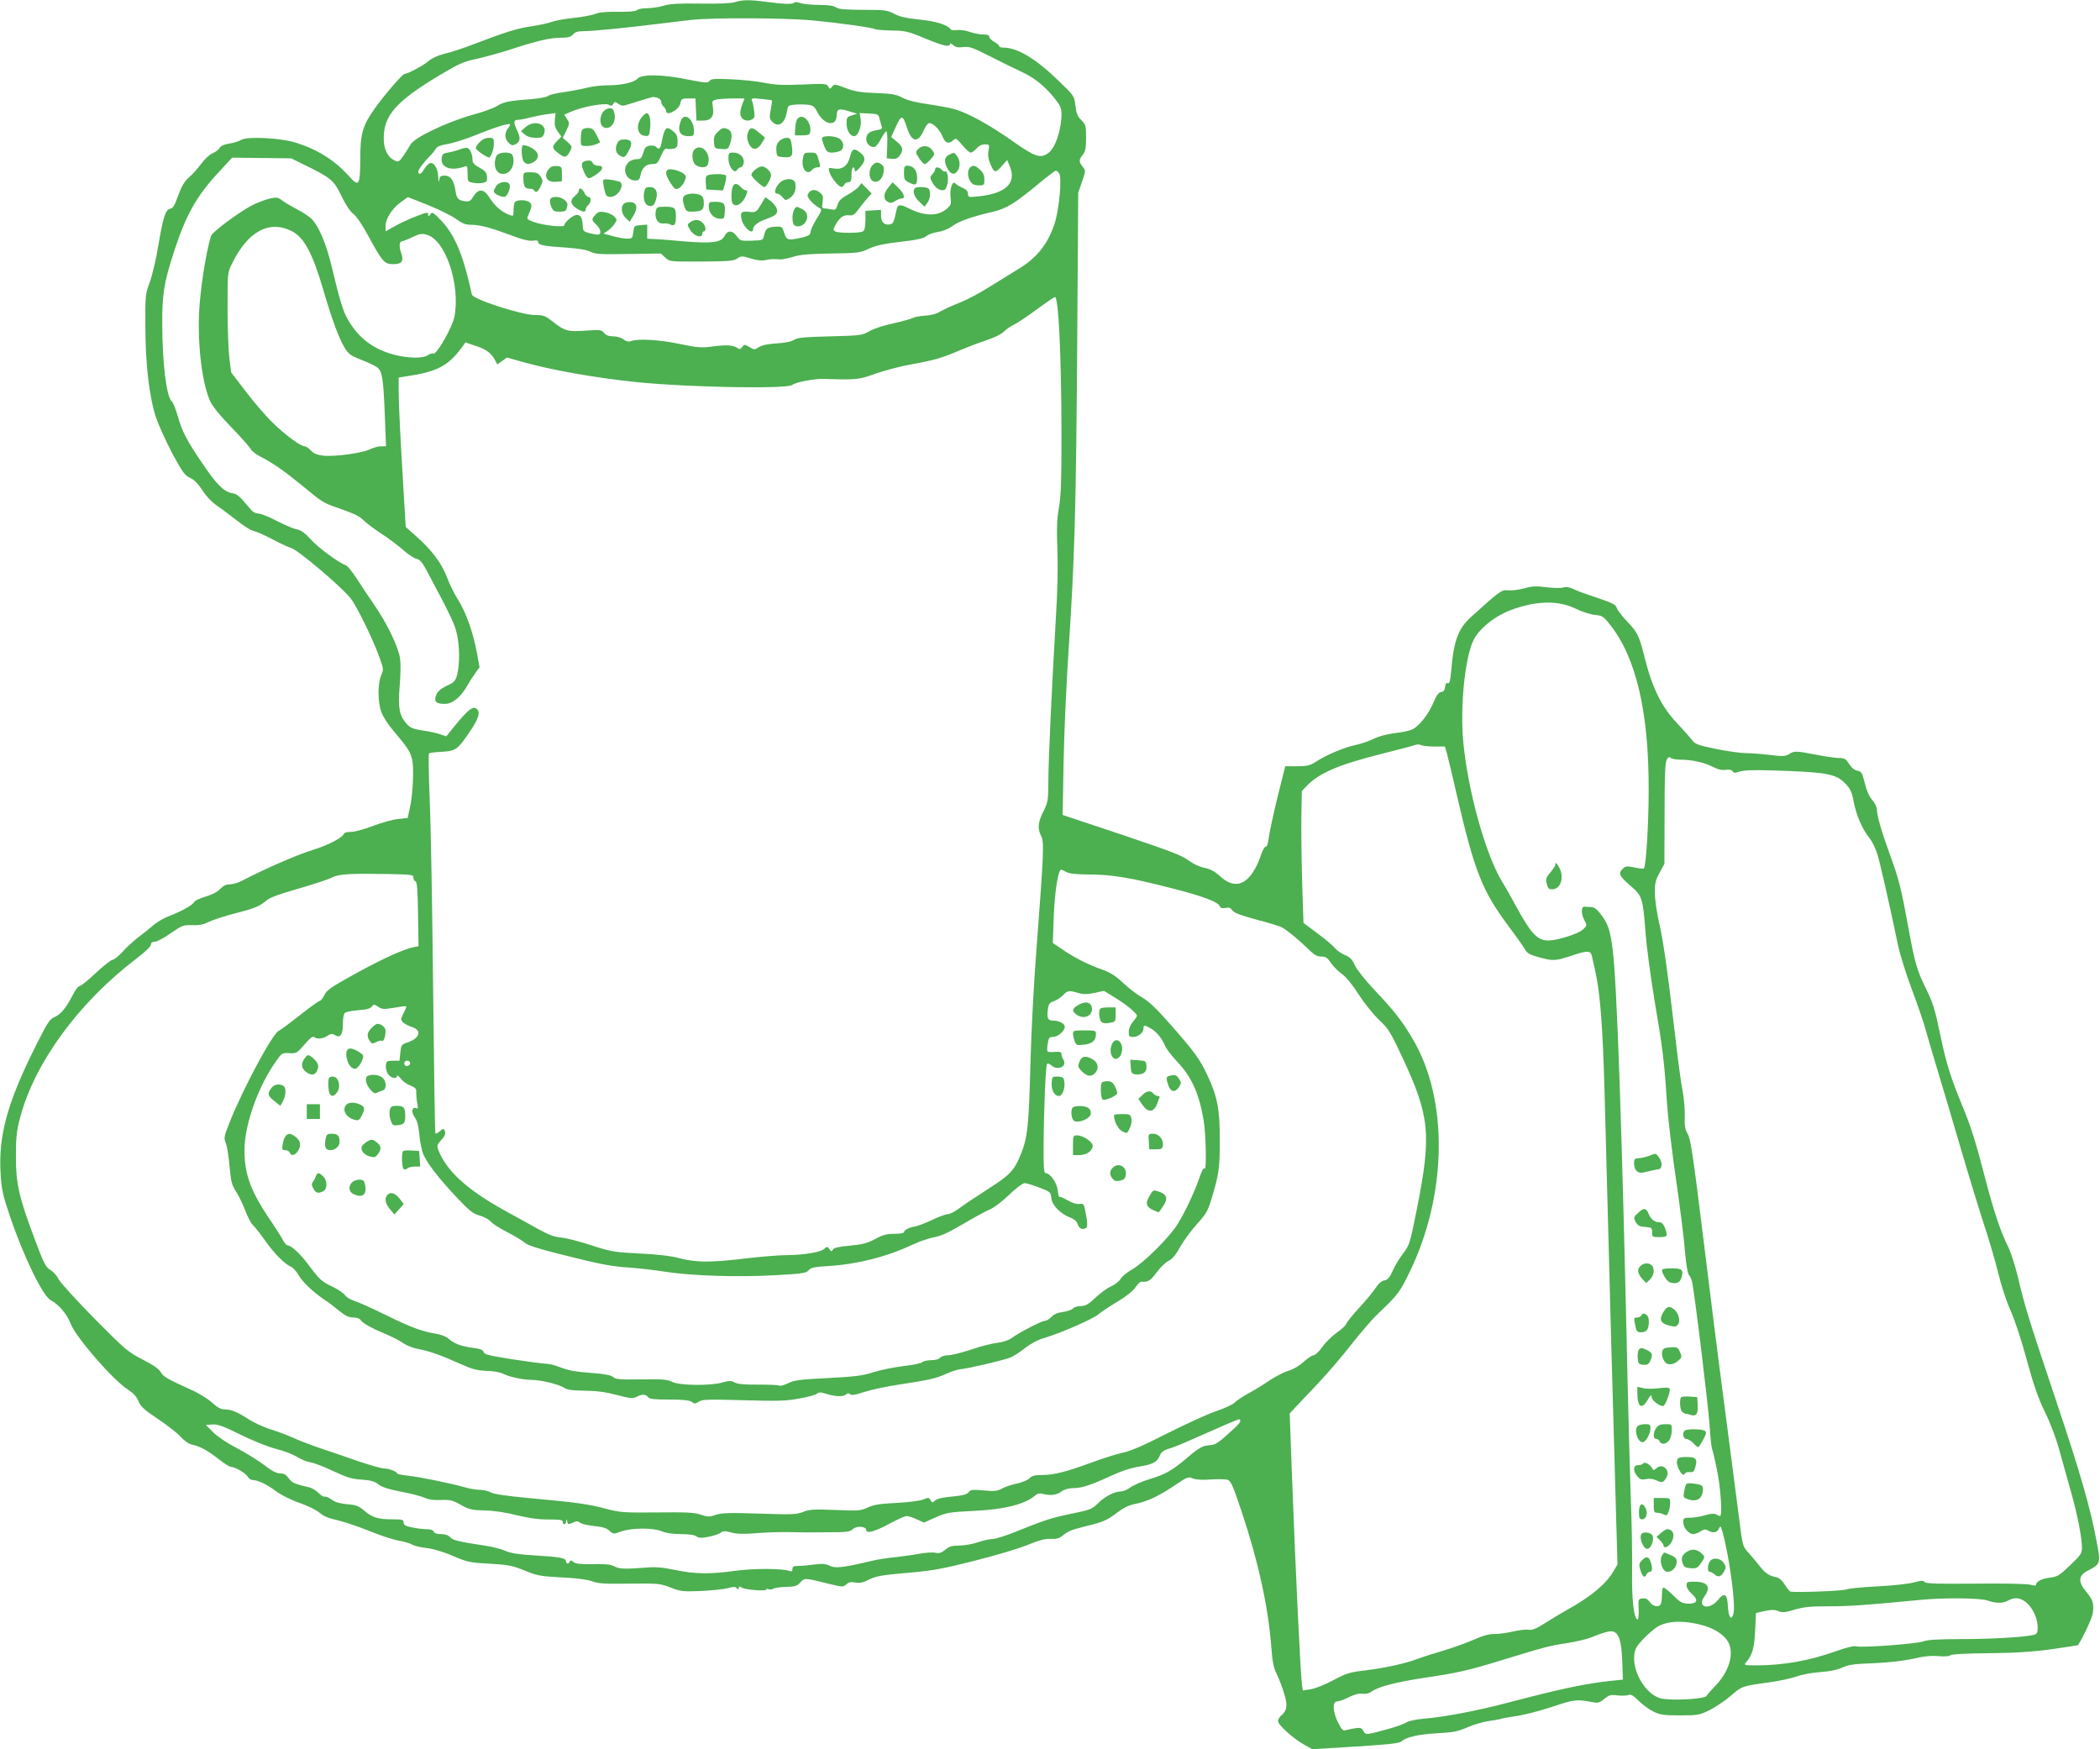 <?xml version="1.0" standalone="no"?>
<!DOCTYPE svg PUBLIC "-//W3C//DTD SVG 20010904//EN"
 "http://www.w3.org/TR/2001/REC-SVG-20010904/DTD/svg10.dtd">
<svg version="1.0" xmlns="http://www.w3.org/2000/svg"
 width="1280pt" height="1066pt" viewBox="0 0 1280 1066"
 preserveAspectRatio="xMidYMid meet">
<g transform="translate(0,1066) scale(0.1,-0.1)"
fill="#4caf50" stroke="none">
<path d="M4480 10647 c-22 -7 -100 -11 -210 -9 -134 2 -187 -1 -225 -13 -27
-8 -73 -15 -101 -15 -27 0 -55 -5 -62 -12 -7 -7 -48 -11 -116 -10 -71 1 -116
-3 -139 -13 -19 -8 -76 -18 -128 -24 -52 -5 -112 -16 -134 -24 -22 -8 -78 -20
-124 -27 -85 -12 -158 -34 -355 -110 -59 -23 -138 -49 -175 -57 -42 -11 -78
-27 -100 -46 -32 -27 -123 -76 -146 -78 -13 -1 -128 -135 -182 -212 -73 -103
-87 -152 -87 -304 -1 -167 -8 -176 -72 -103 -86 94 -187 158 -319 200 -94 30
-300 40 -336 17 -13 -8 -46 -19 -72 -22 -31 -5 -51 -14 -58 -26 -5 -11 -25
-25 -43 -33 -18 -7 -49 -36 -70 -65 -21 -28 -54 -65 -75 -83 -28 -25 -44 -53
-65 -110 -21 -59 -32 -78 -48 -80 -29 -4 -44 -51 -74 -230 -13 -81 -37 -180
-52 -220 -26 -71 -27 -79 -26 -263 0 -236 24 -435 65 -560 17 -49 62 -148 100
-220 61 -113 75 -132 107 -147 26 -12 50 -37 77 -78 24 -37 58 -72 89 -93 28
-19 82 -60 121 -90 38 -31 83 -59 100 -63 16 -3 66 -25 110 -48 44 -24 98 -49
120 -56 44 -14 299 -230 360 -304 38 -47 137 -248 178 -363 25 -70 26 -74 10
-110 -21 -50 -21 -155 0 -219 11 -31 40 -77 75 -118 84 -99 101 -125 113 -170
14 -49 6 -224 -14 -306 l-12 -55 -60 -7 c-33 -3 -101 -23 -152 -42 -52 -20
-110 -36 -133 -36 -26 0 -43 -5 -46 -15 -9 -22 -101 -69 -184 -94 -98 -30
-289 -113 -441 -192 -20 -10 -51 -19 -69 -19 -22 0 -40 -9 -58 -28 -17 -18
-51 -36 -91 -47 -35 -11 -66 -25 -68 -33 -7 -17 -76 -56 -147 -83 -32 -12 -75
-36 -95 -53 -20 -17 -61 -51 -92 -74 -31 -23 -76 -64 -101 -92 -25 -27 -53
-50 -62 -50 -9 0 -55 -36 -102 -80 -46 -44 -91 -80 -99 -80 -8 0 -28 -26 -44
-59 -38 -74 -72 -115 -111 -131 -27 -11 -43 -37 -111 -172 -175 -350 -230
-549 -215 -786 5 -88 13 -126 56 -253 83 -246 201 -489 250 -514 48 -25 98
-84 120 -141 30 -82 259 -346 351 -404 33 -22 52 -43 63 -70 13 -32 34 -52
118 -108 57 -38 120 -87 140 -110 22 -24 49 -43 70 -47 47 -10 94 -36 162 -89
32 -25 65 -46 73 -46 24 0 92 -39 103 -60 6 -11 18 -20 28 -20 34 -1 89 -27
142 -67 34 -25 91 -54 146 -73 52 -18 104 -44 122 -60 21 -19 53 -33 103 -44
40 -9 128 -38 195 -65 67 -28 150 -55 184 -61 35 -6 72 -17 84 -25 12 -7 50
-16 86 -20 41 -5 101 -22 160 -48 87 -37 104 -41 220 -47 128 -8 143 -11 245
-53 50 -20 84 -25 197 -31 91 -4 153 -12 185 -23 40 -15 78 -17 231 -15 175 2
185 1 250 -24 62 -24 76 -25 182 -21 63 3 137 10 164 17 38 10 50 10 56 0 6
-10 9 -9 12 1 4 11 8 11 19 3 16 -13 149 -24 149 -12 0 4 7 5 15 2 8 -4 21 -2
28 3 6 5 41 10 76 11 56 1 68 5 89 27 27 29 24 29 174 -8 83 -20 87 -21 106
-4 15 14 29 17 55 12 24 -5 45 -1 68 10 54 29 86 35 264 50 145 13 204 24 401
74 127 32 271 75 320 96 66 27 102 37 137 36 38 -2 54 3 78 23 16 14 47 30 67
35 20 6 73 20 117 31 62 16 94 32 139 67 45 34 74 49 121 58 73 16 141 48 243
117 69 47 76 49 103 37 20 -8 58 -10 111 -6 45 3 91 2 103 -3 18 -7 33 -43 83
-193 102 -304 163 -585 181 -827 7 -92 14 -126 34 -165 13 -28 34 -81 45 -119
22 -73 17 -102 -22 -135 -9 -8 -16 -22 -16 -31 0 -23 96 -109 160 -144 l49
-27 263 16 c193 12 267 20 278 30 31 28 102 44 218 51 99 5 128 11 186 36 38
17 98 34 133 39 36 5 68 11 72 13 4 3 43 9 88 16 45 6 144 31 220 56 141 47
150 48 254 29 29 -6 40 -2 67 20 29 24 39 27 80 22 26 -3 56 -2 67 2 15 6 29
-1 62 -34 23 -23 63 -53 90 -66 42 -21 62 -24 163 -24 110 0 119 2 180 32 36
18 94 57 129 87 70 60 67 59 231 82 63 8 140 25 170 36 32 12 93 23 145 27 60
4 105 14 135 28 37 17 71 22 190 26 92 4 180 14 240 27 67 16 113 20 156 16
36 -3 65 -1 71 5 7 7 100 12 239 13 169 2 270 9 384 25 85 12 155 23 156 24
35 56 85 163 90 194 9 57 1 83 -41 133 -51 61 -47 99 14 129 74 38 76 44 51
173 -39 210 -100 421 -250 868 -168 502 -188 566 -230 745 -17 70 -43 152 -59
184 -45 90 -87 213 -136 401 -64 246 -90 329 -142 455 -75 182 -100 262 -138
445 -31 149 -44 190 -86 275 -56 114 -68 157 -109 382 -42 230 -55 281 -110
433 -53 145 -80 240 -80 278 0 14 -13 39 -29 57 -18 21 -34 57 -45 103 -16 63
-20 70 -46 75 -18 4 -36 19 -50 42 -19 30 -27 35 -60 35 -21 0 -84 9 -140 20
-123 24 -134 24 -165 4 -22 -14 -37 -15 -119 -5 -52 6 -118 11 -147 11 -28 0
-108 11 -178 25 -110 23 -129 29 -146 53 -11 14 -52 61 -91 102 -97 103 -152
214 -200 404 -34 135 -43 152 -108 220 -31 33 -59 70 -62 82 -5 19 -26 29
-117 60 -62 20 -128 44 -147 54 -24 12 -44 15 -62 9 -15 -4 -62 -3 -103 2 -62
8 -87 7 -135 -7 -32 -9 -76 -14 -97 -12 -40 5 -52 -4 -223 -159 -83 -75 -109
-146 -125 -335 -5 -58 -10 -76 -20 -72 -9 4 -15 -4 -17 -23 -2 -20 -9 -29 -24
-31 -16 -2 -29 -20 -48 -67 -31 -70 -84 -138 -126 -160 -16 -8 -64 -19 -107
-23 -49 -6 -97 -19 -128 -34 -28 -14 -77 -31 -110 -38 -69 -14 -181 -61 -243
-102 -37 -24 -53 -28 -115 -28 l-73 0 -47 -187 c-25 -104 -49 -214 -53 -245
-4 -37 -11 -58 -19 -58 -7 0 -21 -25 -31 -56 -9 -30 -30 -75 -47 -100 -57 -86
-125 -94 -201 -24 -31 28 -57 43 -95 51 -31 6 -70 25 -98 46 -38 29 -115 58
-406 156 l-360 120 6 326 c3 179 18 497 32 706 35 529 44 837 51 1865 l6 895
23 67 c23 67 23 68 4 92 -24 30 -24 42 1 73 16 21 20 41 20 104 0 72 -2 79
-29 107 -23 22 -31 41 -36 88 -7 59 -7 59 -103 152 -142 137 -251 202 -339
202 -13 0 -23 4 -23 10 0 5 -13 16 -30 25 -16 9 -30 22 -30 30 0 11 -11 15
-37 15 -21 0 -58 7 -83 16 -25 9 -60 13 -77 11 -18 -3 -35 -1 -38 4 -17 27
-91 50 -192 60 -79 8 -119 17 -153 35 -41 22 -56 24 -190 24 -112 1 -149 4
-164 15 -14 10 -45 15 -101 15 -45 0 -97 5 -115 11 -19 7 -35 8 -39 3 -8 -11
-61 -10 -171 5 -101 13 -143 13 -190 -2z m470 -111 c168 -16 368 -44 384 -54
6 -3 51 -7 101 -8 82 -1 100 -5 203 -48 114 -47 152 -55 152 -34 0 6 8 3 20
-7 15 -13 30 -16 61 -12 37 5 56 -2 163 -56 66 -34 153 -76 191 -94 77 -34
147 -91 206 -166 32 -40 39 -57 39 -92 0 -97 -38 -209 -82 -239 -47 -33 -80
-22 -216 74 -144 101 -271 171 -352 194 -30 9 -104 22 -163 31 -73 10 -124 23
-155 39 -40 21 -65 25 -162 29 -92 3 -129 9 -185 30 -66 25 -71 26 -83 9 -12
-16 -14 -16 -24 1 -9 17 -21 18 -157 12 -117 -5 -163 -3 -231 10 -47 10 -139
19 -204 22 -101 4 -121 3 -131 -10 -10 -14 -24 -13 -131 8 -153 32 -283 34
-308 6 -22 -24 -96 -41 -183 -41 -36 0 -91 -6 -122 -14 -31 -8 -94 -20 -141
-27 -47 -6 -92 -17 -100 -24 -8 -7 -53 -15 -100 -19 -135 -10 -172 -17 -210
-42 -19 -12 -87 -37 -150 -54 -157 -44 -354 -138 -378 -181 -9 -17 -29 -48
-44 -70 -26 -36 -30 -38 -53 -27 -42 19 -67 70 -66 137 0 139 77 225 346 386
111 66 142 80 215 95 47 10 141 36 210 58 162 53 242 72 310 72 43 0 59 5 73
20 12 15 29 20 66 20 52 0 256 20 456 45 66 8 156 19 200 24 133 14 566 12
735 -3z m-942 -472 c12 -4 22 -14 22 -24 0 -10 7 -23 15 -30 8 -7 15 -19 15
-26 0 -36 79 6 87 46 5 28 9 30 49 30 l43 0 3 -67 3 -68 39 0 c50 -1 71 27 61
83 -6 38 -5 39 26 46 17 3 62 6 99 6 l68 0 -15 -39 c-9 -22 -13 -51 -9 -64 7
-28 40 -41 69 -25 16 8 18 17 14 51 -3 23 -8 51 -13 61 -7 18 -3 19 55 13 34
-3 64 -7 66 -9 2 -1 -2 -27 -7 -56 -9 -46 -8 -55 7 -72 37 -41 79 -14 91 57 6
39 8 41 45 45 22 2 57 2 79 0 35 -4 43 -9 60 -42 42 -83 119 -96 120 -22 1 38
13 43 71 25 l54 -16 -32 -10 c-30 -9 -33 -13 -33 -50 0 -41 22 -77 46 -77 24
0 47 59 40 102 l-6 39 57 -3 c55 -3 58 -4 64 -33 4 -16 10 -37 13 -46 6 -13
-1 -17 -29 -22 -47 -8 -65 -23 -65 -56 0 -29 30 -54 54 -45 7 3 25 25 37 50
13 24 28 44 32 44 4 0 7 -37 5 -82 l-3 -83 32 -3 c23 -2 35 3 47 20 24 34 20
54 -18 85 l-34 28 29 64 c34 74 42 72 68 -10 29 -87 67 -92 101 -14 11 25 26
45 33 45 25 0 64 -39 81 -80 17 -43 38 -51 67 -24 15 14 20 11 54 -30 21 -26
44 -46 51 -46 8 0 24 11 36 25 14 16 32 25 51 25 28 0 29 -1 22 -39 -5 -29 -1
-52 14 -87 23 -51 29 -51 78 6 l22 25 16 -39 c43 -102 -25 -166 -192 -183 -60
-6 -63 -5 -63 16 0 14 -10 26 -27 33 -16 7 -36 18 -45 26 -16 13 -19 12 -29
-14 -6 -16 -8 -48 -5 -71 5 -37 2 -44 -25 -67 -53 -45 -135 -44 -230 4 -52 27
-68 25 -74 -7 -16 -78 -21 -88 -43 -91 -33 -5 -52 15 -52 55 l0 34 -47 -3 -48
-3 0 -58 c-1 -40 -5 -61 -15 -67 -19 -12 -151 -12 -170 0 -12 7 -12 12 0 34
25 49 50 67 83 64 27 -3 36 3 64 42 19 25 43 55 55 68 l21 23 -31 31 -31 32
-18 -23 c-10 -12 -41 -34 -68 -49 -38 -21 -52 -35 -60 -60 -9 -30 -12 -33 -39
-28 -15 3 -35 6 -44 6 -11 0 -13 8 -8 39 5 35 3 42 -20 60 -28 22 -59 15 -71
-16 -6 -16 32 -58 72 -81 16 -9 15 -15 -19 -68 -20 -33 -36 -68 -36 -79 0 -16
-11 -23 -53 -33 -84 -19 -92 -17 -107 28 -13 41 -14 41 -58 38 -46 -3 -56 -12
-66 -58 -5 -23 -9 -25 -74 -27 -66 -2 -70 -1 -91 27 -28 38 -56 38 -75 1 -21
-39 -74 -46 -248 -32 -73 7 -153 13 -178 14 l-45 2 0 43 0 43 -40 -3 c-39 -3
-40 -4 -45 -43 -5 -38 -6 -40 -40 -39 -19 0 -59 7 -88 16 l-54 14 26 17 c14
10 33 29 42 43 16 24 16 26 -3 45 -10 11 -36 22 -57 26 -30 5 -41 2 -56 -15
-26 -27 -25 -34 5 -62 29 -27 33 -60 8 -60 -10 0 -34 5 -54 10 -31 9 -36 14
-37 40 -1 50 -12 70 -36 70 -23 0 -76 -44 -76 -63 0 -14 -124 -2 -183 19 -38
13 -47 20 -41 33 27 64 28 70 15 85 -18 21 -87 21 -95 0 -3 -9 -6 -31 -6 -50
0 -32 -1 -33 -27 -23 -45 17 -89 55 -119 104 -36 56 -67 58 -99 7 -18 -29 -24
-32 -54 -28 -40 6 -48 16 -56 71 -10 58 -30 85 -65 85 -24 0 -29 -5 -33 -27
-2 -18 -5 -11 -6 18 -1 52 -27 94 -52 84 -8 -3 -23 -19 -33 -35 -18 -32 -36
-39 -36 -16 0 14 33 58 76 101 11 11 25 29 31 39 7 13 29 21 69 28 33 5 110
29 172 54 117 48 212 77 212 66 0 -4 -7 -16 -15 -26 -21 -28 -19 -62 5 -86 17
-17 24 -18 41 -10 31 17 34 38 10 87 -23 48 -21 63 9 63 11 0 43 6 72 14 29 7
76 17 103 20 l51 7 -4 -41 c-3 -32 1 -49 18 -72 l22 -30 -26 -27 c-34 -35 -33
-45 9 -76 38 -29 48 -27 70 14 13 27 13 30 -15 55 l-30 26 22 44 c20 43 21 46
4 71 l-17 26 46 20 c67 29 205 54 227 40 13 -8 19 -7 26 6 9 14 11 15 32 0 20
-14 27 -14 69 0 52 16 133 41 141 42 3 0 15 -2 28 -5z m-2148 -411 c158 -77
176 -93 221 -187 25 -53 52 -93 72 -109 20 -15 55 -67 91 -133 86 -159 99
-174 152 -174 55 0 67 18 48 72 -13 39 -10 68 8 68 5 0 33 11 62 25 44 21 57
23 88 14 113 -31 205 -303 168 -499 -12 -63 -108 -232 -128 -225 -8 3 -23 -2
-35 -10 -28 -20 -113 -19 -196 1 -133 33 -224 101 -291 217 -29 51 -50 119
-99 325 -32 134 -77 241 -119 285 -15 16 -54 42 -87 59 -33 17 -74 41 -92 54
-29 22 -36 23 -78 14 -26 -6 -74 -24 -108 -41 -76 -39 -244 -163 -251 -187
-32 -106 -67 -333 -73 -477 -8 -204 21 -429 69 -532 13 -29 64 -92 129 -158
58 -60 111 -120 118 -133 6 -12 35 -34 64 -48 74 -38 146 -89 264 -186 106
-88 116 -94 198 -122 113 -40 132 -49 165 -81 19 -18 67 -53 105 -78 39 -24
96 -68 129 -96 32 -29 70 -54 85 -57 20 -4 35 -21 62 -72 144 -270 170 -324
183 -382 18 -76 19 -186 3 -250 -10 -38 -18 -48 -52 -64 -52 -24 -72 -42 -80
-73 -8 -32 7 -43 57 -43 46 0 96 41 135 109 14 25 37 61 51 80 l25 34 -17 93
c-24 124 -65 240 -113 317 -22 34 -52 95 -67 135 -34 89 -93 168 -184 249
l-69 61 -12 199 c-20 335 -31 544 -31 630 l0 82 38 6 c195 28 264 64 348 179
l21 29 65 -22 c64 -21 94 -44 117 -89 l12 -23 30 21 29 21 88 -25 c179 -51
451 -99 702 -125 315 -32 920 -43 949 -17 18 16 138 39 191 37 199 -7 212 -6
318 32 57 20 156 46 220 57 134 24 187 39 292 85 41 17 113 45 159 60 51 17
95 38 110 54 14 14 42 33 61 42 19 9 82 51 139 93 57 42 107 76 111 76 22 0
39 -348 40 -826 0 -296 -3 -389 -16 -460 -12 -70 -14 -125 -9 -254 4 -109 1
-256 -10 -430 -24 -411 -45 -853 -45 -985 -1 -113 -2 -124 -30 -180 -34 -67
-37 -106 -14 -150 19 -36 16 -102 -27 -670 -18 -226 -34 -537 -39 -740 -9
-356 -17 -426 -56 -526 -41 -102 -67 -130 -199 -214 -69 -44 -148 -97 -175
-117 -27 -21 -60 -38 -72 -38 -13 0 -57 -16 -98 -36 -41 -19 -87 -37 -102 -39
-33 -4 -68 -22 -68 -35 0 -6 -26 -10 -59 -10 -46 0 -70 -6 -117 -32 -48 -25
-77 -33 -154 -40 -68 -6 -97 -13 -103 -24 -8 -14 -10 -13 -22 3 -12 17 -14 17
-32 1 -22 -21 -127 -37 -233 -38 -41 0 -151 -9 -245 -20 -218 -26 -302 -25
-401 1 -53 14 -133 24 -245 29 -156 8 -174 11 -294 50 -69 23 -152 44 -183 47
-44 4 -79 17 -152 58 -52 29 -142 79 -199 110 -227 126 -352 241 -400 368 -9
24 -7 31 18 58 19 19 27 37 24 49 -6 24 -11 25 -35 3 -10 -9 -21 -14 -24 -11
-3 3 -9 401 -14 884 -5 484 -14 1002 -21 1152 -6 151 -8 277 -4 280 3 4 38 8
78 10 85 5 96 13 168 119 57 83 69 122 44 143 -22 18 -52 -5 -128 -98 l-57
-70 -38 13 c-20 7 -68 18 -107 23 -58 9 -75 16 -97 41 -44 50 -53 96 -42 228
6 69 7 139 2 172 -11 71 -78 210 -158 326 -34 50 -83 123 -108 162 -26 40 -55
75 -64 78 -42 14 -168 106 -213 157 -37 40 -60 57 -86 62 -20 3 -74 27 -122
51 -47 25 -97 45 -112 45 -15 0 -34 9 -45 23 -73 87 -82 95 -115 101 -52 10
-95 53 -183 184 -96 141 -123 194 -150 291 -12 40 -27 78 -35 85 -32 25 -58
232 -58 475 -1 175 11 249 68 426 76 236 139 349 282 502 l76 82 180 -2 180
-2 85 -42z m4596 -50 c18 -29 -1 -225 -29 -309 -43 -127 -110 -209 -227 -278
-30 -18 -102 -63 -160 -99 -58 -37 -139 -81 -180 -97 -77 -32 -95 -40 -143
-66 -15 -8 -51 -17 -80 -18 -30 -2 -63 -8 -74 -14 -11 -6 -65 -21 -119 -33
-57 -12 -118 -32 -144 -47 -44 -26 -51 -27 -240 -32 -157 -4 -200 -8 -220 -21
-16 -11 -56 -19 -106 -22 -54 -3 -91 -11 -109 -23 -25 -17 -28 -17 -57 1 -30
17 -32 17 -44 0 -10 -13 -17 -15 -26 -8 -25 19 -64 23 -148 12 -77 -10 -96 -8
-209 15 -122 26 -254 33 -296 17 -14 -6 -28 -2 -44 10 -14 11 -40 19 -62 19
-27 0 -45 6 -57 21 -16 19 -24 20 -112 14 -109 -8 -128 -3 -201 55 -46 36 -56
40 -107 40 -81 -1 -380 96 -386 125 -51 237 -102 361 -187 451 -49 51 -54 54
-66 38 -12 -16 -13 -16 -13 -1 0 15 -8 14 -67 -9 -38 -14 -96 -40 -130 -59
l-63 -35 0 32 c0 44 40 108 92 145 l44 32 123 -49 c67 -27 144 -65 170 -84 38
-28 58 -36 92 -36 55 0 117 -17 244 -64 70 -27 110 -36 133 -33 22 4 32 2 32
-8 0 -18 37 -26 170 -34 76 -5 126 -14 148 -25 29 -15 60 -17 232 -14 l198 3
27 -25 c27 -25 27 -25 219 -24 165 1 196 3 219 18 25 17 29 17 82 1 37 -12 67
-15 92 -10 36 7 47 7 91 4 9 -1 44 6 77 16 45 14 102 18 232 20 152 2 178 5
217 24 56 26 101 36 236 51 74 9 111 18 125 30 11 10 42 22 70 26 29 4 65 18
88 35 43 31 121 59 244 87 89 21 135 49 293 180 47 39 90 71 95 72 6 0 15 -8
21 -17z m-4677 -352 c75 -39 126 -134 191 -356 53 -181 96 -298 131 -355 24
-39 37 -48 101 -73 40 -15 84 -36 97 -46 31 -23 38 -69 47 -303 l7 -178 -31 0
c-17 0 -48 -9 -69 -19 -47 -23 -216 -46 -284 -38 -37 5 -58 13 -75 32 -12 14
-30 25 -37 25 -25 0 -119 69 -195 144 -41 39 -114 124 -163 189 l-90 117 -11
88 c-6 48 -11 185 -11 304 0 215 0 217 27 271 96 197 227 268 365 198z m7828
-2302 c36 -18 88 -34 115 -37 45 -4 52 -9 92 -60 159 -200 237 -534 235 -1012
0 -200 -16 -461 -29 -473 -3 -3 -29 0 -58 6 -48 10 -54 9 -73 -10 -27 -27 -18
-44 54 -106 66 -56 72 -76 87 -285 6 -78 30 -260 54 -405 51 -298 61 -383 76
-622 6 -93 31 -307 56 -475 24 -167 49 -363 54 -435 7 -79 16 -135 24 -145 7
-8 16 -26 19 -40 15 -60 98 -747 107 -873 5 -75 12 -142 15 -147 3 -5 17 -62
30 -127 23 -107 34 -283 19 -283 -3 0 -14 4 -24 10 -12 7 -33 5 -67 -5 -26 -8
-67 -15 -90 -15 -40 0 -43 -2 -43 -28 0 -33 33 -72 61 -72 11 0 31 8 45 17 21
13 30 14 45 5 29 -18 55 -14 66 11 10 20 11 19 23 -23 41 -150 80 -439 66
-494 -12 -48 -31 -24 -34 43 -4 78 -21 89 -63 37 -53 -63 -128 -41 -80 24 42
58 20 90 -63 90 -41 0 -46 -2 -46 -23 0 -13 13 -34 31 -50 43 -38 36 -62 -19
-61 -38 1 -50 7 -96 53 -29 28 -55 48 -59 45 -4 -4 -7 -24 -7 -45 0 -20 -3
-44 -6 -53 -10 -25 -50 -19 -68 10 -13 18 -24 24 -44 22 -26 -3 -27 -4 -24
-65 1 -35 -1 -63 -6 -63 -23 0 -37 119 -34 300 1 102 -2 300 -8 440 -5 140
-14 471 -20 735 -33 1497 -64 2397 -90 2605 -15 118 -28 158 -69 213 -26 35
-42 47 -63 49 -15 0 -34 1 -40 2 -21 2 -21 -44 -2 -80 18 -34 18 -34 -6 -58
-28 -27 -153 -67 -210 -68 -68 -1 -106 39 -194 199 -29 54 -69 125 -89 157
-103 168 -213 566 -239 866 -17 206 9 479 58 597 33 79 140 165 253 202 149
51 274 51 378 0z m-864 -839 l64 0 11 -37 c6 -21 34 -136 61 -256 109 -470
155 -586 316 -802 45 -60 90 -124 100 -141 14 -25 29 -33 88 -49 84 -23 99
-22 195 10 96 33 118 33 125 -2 4 -16 13 -59 22 -98 29 -135 44 -333 55 -725
30 -1158 58 -2164 70 -2575 l9 -310 -24 -41 c-46 -78 -136 -154 -280 -234 -33
-18 -94 -55 -135 -81 -57 -36 -82 -46 -102 -42 -14 3 -58 -2 -97 -11 -39 -9
-90 -16 -113 -15 -30 1 -70 -10 -128 -36 -47 -20 -130 -50 -185 -66 -55 -16
-124 -38 -153 -49 -76 -29 -200 -56 -322 -71 -94 -11 -114 -17 -196 -61 -51
-27 -111 -51 -137 -54 l-46 -7 -5 34 c-9 59 -39 684 -61 1274 l-14 380 37 40
c21 22 83 88 138 146 55 58 146 164 201 235 56 71 127 154 159 184 124 118
135 132 194 253 232 474 240 1057 20 1426 -65 110 -111 169 -232 297 -58 61
-108 125 -120 151 -16 36 -29 49 -64 64 -24 11 -50 30 -59 42 -8 12 -55 51
-103 87 l-87 65 -8 245 c-4 135 -6 316 -5 402 l3 157 30 31 c74 78 196 130
451 194 99 25 191 49 205 54 14 6 31 6 41 1 9 -5 46 -9 81 -9z m1498 -80 c69
0 148 -17 200 -44 31 -16 56 -22 78 -18 22 3 36 0 42 -9 6 -11 14 -11 41 -2
22 8 83 11 183 8 356 -11 405 -20 466 -84 29 -31 37 -50 48 -108 14 -79 54
-171 96 -221 15 -18 36 -61 47 -95 18 -56 80 -332 128 -564 11 -50 48 -170 84
-266 36 -95 75 -209 86 -253 12 -43 46 -158 75 -254 29 -96 90 -301 135 -455
45 -154 108 -360 140 -459 33 -98 73 -237 91 -310 18 -74 50 -172 75 -226 24
-54 67 -183 98 -300 43 -156 69 -231 110 -315 34 -69 68 -159 90 -240 20 -71
52 -186 71 -254 38 -135 65 -274 65 -334 0 -34 -7 -45 -72 -107 -66 -63 -77
-70 -126 -76 -49 -6 -82 -24 -82 -44 0 -5 -15 -4 -32 1 -20 6 -156 9 -336 7
-238 -2 -304 0 -311 10 -6 10 -19 10 -67 -3 -32 -9 -133 -19 -224 -24 -91 -4
-175 -13 -185 -18 -16 -9 -295 -20 -340 -14 -6 0 -21 19 -35 41 -15 25 -35 43
-50 46 -49 11 -68 23 -106 71 -21 26 -52 64 -70 83 -31 34 -33 41 -53 200 -12
91 -50 386 -85 655 -36 270 -97 753 -136 1075 -60 488 -76 591 -93 619 -16 26
-20 48 -18 110 1 42 -5 112 -14 156 -8 43 -27 176 -40 295 -51 436 -77 618
-102 725 -14 61 -26 142 -26 180 -1 60 3 78 28 125 l30 55 1 305 c0 229 3 311
13 329 9 17 16 20 24 12 6 -6 32 -11 58 -11z m-3741 -685 c17 -10 59 -14 135
-15 140 0 251 -18 500 -82 196 -49 291 -85 301 -113 4 -10 15 -12 34 -9 21 5
31 1 42 -15 11 -15 51 -30 147 -56 73 -19 142 -40 154 -47 31 -16 102 -75 159
-130 38 -38 55 -48 81 -48 28 0 38 -7 58 -37 13 -20 43 -51 66 -67 27 -19 66
-67 104 -126 33 -52 89 -122 124 -155 58 -55 70 -74 143 -230 167 -357 178
-471 89 -920 -43 -215 -45 -222 -85 -275 -23 -30 -52 -78 -64 -107 -18 -40
-29 -53 -50 -57 -17 -3 -36 -19 -51 -43 -14 -21 -58 -76 -100 -121 -42 -45
-78 -91 -82 -101 -3 -10 -29 -34 -58 -54 -28 -20 -68 -59 -87 -86 -19 -28 -43
-50 -53 -51 -9 0 -37 -18 -61 -40 -27 -25 -63 -46 -94 -55 -27 -8 -78 -35
-113 -58 -35 -24 -93 -60 -129 -79 -36 -20 -74 -45 -84 -56 -9 -11 -61 -35
-114 -53 -53 -18 -188 -80 -299 -136 -143 -73 -221 -107 -270 -117 -38 -8
-125 -36 -193 -61 -149 -55 -226 -75 -301 -75 -43 0 -60 -5 -74 -20 -9 -10
-42 -24 -73 -31 -31 -6 -72 -20 -92 -30 -30 -17 -47 -19 -114 -13 -69 6 -81 5
-92 -11 -10 -13 -35 -20 -99 -26 -58 -5 -93 -13 -105 -24 -17 -15 -19 -15 -28
2 -10 16 -14 17 -44 4 -19 -8 -88 -17 -163 -21 -103 -5 -140 -11 -176 -28 -43
-20 -56 -21 -197 -15 -130 5 -157 4 -197 -12 -42 -16 -70 -17 -268 -10 -184 6
-229 4 -265 -8 -38 -13 -47 -13 -90 1 -39 14 -86 16 -267 14 -204 -2 -226 0
-310 22 -106 29 -190 40 -466 65 -138 13 -216 24 -237 35 -17 9 -48 16 -70 16
-21 0 -61 7 -88 15 -81 23 -277 64 -348 71 -36 4 -66 10 -66 14 0 11 -49 30
-79 30 -15 0 -86 20 -157 44 -71 25 -176 61 -234 80 -58 20 -134 49 -170 66
-36 16 -96 38 -135 50 -38 12 -97 39 -130 60 -71 46 -106 60 -147 60 -22 0
-43 12 -75 41 -25 23 -83 59 -131 80 -146 66 -166 78 -183 107 -11 19 -47 44
-110 76 -89 46 -105 59 -292 248 -108 110 -206 217 -218 239 -11 22 -34 49
-52 59 -29 17 -40 39 -100 200 -92 245 -111 329 -110 500 0 112 5 151 26 230
89 334 356 699 709 968 52 39 88 74 88 85 0 11 8 17 23 17 13 0 57 23 97 52
70 48 77 51 131 49 42 -1 69 4 99 19 23 12 94 35 158 52 126 32 154 44 198 81
19 17 84 40 193 71 90 26 182 56 203 67 43 22 100 26 346 22 142 -3 152 -4
152 -22 0 -11 6 -21 13 -23 9 -4 13 -55 15 -200 l3 -195 -31 -6 c-62 -13 -188
-70 -355 -162 -147 -81 -173 -99 -188 -130 -9 -19 -22 -35 -28 -35 -6 0 -61
-40 -122 -88 -62 -49 -119 -91 -127 -94 -36 -13 -212 -340 -295 -545 -40 -100
-42 -108 -29 -139 8 -18 18 -82 23 -142 9 -95 14 -115 39 -153 16 -24 41 -76
56 -115 15 -40 36 -80 47 -90 12 -11 45 -53 75 -95 55 -79 118 -142 158 -160
13 -6 33 -28 45 -49 24 -43 85 -101 156 -150 28 -18 71 -51 96 -72 35 -28 56
-38 82 -38 20 0 40 -6 44 -14 11 -19 65 -50 152 -86 41 -17 89 -42 107 -55 19
-14 58 -30 89 -36 70 -13 136 -36 255 -89 80 -36 106 -43 165 -45 41 -1 82 -8
100 -17 36 -19 122 -38 173 -38 57 0 167 -27 198 -47 22 -14 50 -18 129 -19
72 -1 127 -8 194 -26 83 -22 98 -23 120 -12 34 18 56 18 71 -1 10 -12 38 -15
129 -15 86 0 122 -4 137 -14 17 -13 22 -13 43 1 22 14 56 15 270 9 209 -6 261
-5 341 10 52 9 101 22 109 29 11 11 22 11 60 -1 56 -17 103 -18 119 -2 8 8 15
8 24 0 9 -7 33 -4 85 14 40 13 132 33 205 44 190 29 232 38 296 67 31 14 71
27 87 28 43 3 264 55 303 71 18 7 59 33 90 58 35 27 79 51 116 61 98 29 299
116 332 145 17 15 69 49 114 76 51 30 93 63 109 86 14 20 31 37 36 36 43 -3
57 6 95 57 23 31 56 63 74 71 22 11 44 37 71 87 22 38 68 101 102 138 54 59
65 79 87 151 45 147 51 188 51 358 0 190 -14 265 -75 395 -47 100 -75 139
-224 309 -88 100 -134 144 -175 167 -31 18 -83 57 -116 89 -44 42 -77 62 -125
80 -85 29 -171 73 -244 123 l-59 40 6 164 c6 151 27 284 46 283 3 -1 17 -7 31
-15z m72 -737 c31 -9 53 -9 98 0 l59 13 68 -42 c66 -40 133 -95 133 -110 0 -4
-11 -21 -25 -37 -15 -18 -25 -42 -25 -61 0 -27 3 -31 27 -31 31 0 63 26 63 52
0 22 3 22 39 3 36 -18 73 -62 91 -106 7 -19 39 -61 70 -94 93 -98 137 -194
166 -360 15 -84 19 -319 6 -297 -5 7 -16 -12 -31 -55 -31 -91 -89 -214 -136
-288 -50 -79 -205 -233 -276 -273 -30 -17 -61 -43 -69 -57 -8 -14 -33 -34 -57
-45 -24 -10 -67 -42 -96 -69 -44 -42 -61 -51 -89 -51 -20 0 -41 -7 -48 -15 -7
-8 -34 -17 -60 -21 -33 -4 -56 -14 -71 -30 -12 -13 -30 -24 -40 -24 -19 0
-157 -71 -204 -106 -18 -13 -52 -24 -85 -28 -30 -3 -102 -21 -159 -41 -58 -19
-121 -35 -142 -35 -20 0 -42 -7 -49 -15 -7 -9 -29 -15 -54 -15 -23 0 -48 -6
-54 -12 -7 -7 -59 -18 -115 -24 -56 -7 -138 -23 -182 -37 -67 -22 -111 -27
-278 -36 -169 -8 -205 -13 -242 -31 -25 -12 -49 -19 -55 -15 -6 4 -64 6 -128
6 -83 -1 -125 3 -144 13 -23 12 -33 12 -74 0 -71 -21 -266 -19 -307 4 -27 14
-55 17 -186 15 -131 -2 -158 0 -173 14 -13 11 -50 19 -131 25 -113 9 -139 14
-212 42 -22 8 -56 15 -75 15 -19 1 -110 13 -202 27 -137 22 -167 29 -171 44
-3 13 -19 19 -63 25 -69 8 -120 27 -151 57 -13 12 -45 24 -75 29 -86 14 -154
39 -308 115 -81 40 -166 78 -189 85 -24 7 -50 23 -58 35 -8 12 -40 34 -71 49
-71 34 -82 43 -148 131 -51 70 -109 124 -132 124 -6 0 -19 15 -28 33 -9 17
-48 79 -87 136 -111 166 -147 268 -147 412 1 160 87 398 201 553 27 37 32 40
73 37 42 -2 46 0 92 53 32 38 51 53 58 46 15 -15 54 -12 82 7 21 14 29 14 46
4 32 -20 48 2 48 69 0 34 5 62 13 67 6 6 43 13 81 16 49 3 73 10 82 22 12 15
14 15 39 -1 24 -16 35 -16 98 -6 38 7 71 11 73 9 2 -2 -5 -21 -16 -42 -18 -35
-18 -40 -5 -55 9 -9 33 -22 55 -29 63 -19 50 -69 -25 -94 -38 -13 -40 -16 -45
-63 l-5 -49 -40 0 c-36 0 -40 -3 -43 -28 -2 -16 4 -39 13 -53 16 -25 55 -33
55 -11 0 6 10 -1 22 -16 11 -16 38 -35 59 -43 32 -13 38 -20 36 -42 0 -15 2
-44 6 -64 7 -32 5 -37 -7 -32 -26 10 -31 -25 -8 -56 15 -20 23 -51 28 -106 4
-44 15 -97 24 -119 25 -57 93 -145 201 -260 81 -86 101 -102 144 -114 27 -8
58 -25 67 -37 10 -12 55 -41 100 -64 46 -23 94 -53 108 -65 17 -15 81 -36 210
-68 249 -63 312 -75 427 -83 54 -3 152 -15 218 -25 157 -25 443 -34 674 -21
164 9 186 13 200 30 13 16 34 21 125 26 172 11 351 56 508 130 40 19 99 39
131 45 42 7 90 30 179 82 67 40 140 79 162 88 23 9 75 49 116 88 42 41 84 72
95 72 11 0 52 -12 90 -27 68 -26 70 -29 73 -64 4 -43 57 -98 116 -119 24 -9
39 -22 45 -41 6 -18 17 -28 30 -28 30 0 34 15 20 88 -12 66 -13 68 -40 64 -17
-2 -44 6 -71 22 -25 14 -47 24 -50 21 -3 -3 -8 15 -11 40 -5 47 -46 105 -74
105 -10 0 -13 35 -12 163 1 229 13 494 21 503 5 4 16 0 26 -9 38 -35 99 -7 74
34 -7 10 -12 26 -12 35 0 12 -9 15 -40 13 -21 -2 -42 -1 -45 3 -3 3 -3 24 1
47 6 36 10 41 32 41 30 0 72 36 72 62 0 20 -36 38 -75 38 -28 0 -35 16 -28 67
4 34 10 42 37 51 18 7 43 23 56 37 27 28 37 30 92 13z m-4072 -428 c0 -9 -8
-16 -18 -17 -11 -1 -18 5 -18 16 0 9 8 17 18 17 10 0 18 -7 18 -16z m5060
-2181 c0 -6 -15 -25 -34 -42 -100 -92 -115 -103 -153 -105 -43 -3 -66 -16
-143 -82 -84 -71 -127 -96 -220 -124 -47 -14 -100 -37 -119 -51 -19 -14 -45
-25 -58 -25 -39 0 -96 -29 -139 -71 -38 -37 -48 -41 -155 -63 -130 -27 -165
-38 -334 -106 -67 -28 -137 -50 -156 -50 -19 -1 -59 -9 -89 -20 -30 -11 -81
-19 -112 -20 -45 0 -62 -5 -86 -25 -23 -19 -37 -24 -60 -19 -17 4 -61 1 -99
-6 -37 -7 -104 -16 -148 -21 -44 -4 -109 -14 -145 -23 -173 -41 -221 -46 -253
-29 -24 12 -44 14 -91 8 -34 -5 -78 -9 -98 -9 -31 0 -38 -4 -38 -19 0 -14 -4
-17 -17 -12 -39 16 -220 17 -333 1 -153 -21 -242 -20 -363 5 -82 17 -119 20
-192 14 -119 -9 -151 -8 -184 10 -21 10 -57 14 -128 12 -76 -1 -104 2 -118 13
-14 11 -19 12 -22 3 -6 -17 -23 -16 -23 1 0 20 -37 27 -190 36 -101 6 -146 13
-180 28 -25 11 -79 25 -120 31 -166 25 -199 33 -216 52 -11 12 -30 19 -56 19
-25 0 -41 5 -44 15 -4 10 -20 15 -45 15 -21 0 -61 5 -89 11 -39 8 -50 15 -50
30 0 17 -8 19 -68 19 -87 0 -123 11 -172 53 -34 29 -50 35 -104 39 -44 4 -73
12 -94 28 -16 12 -36 20 -42 18 -7 -2 -25 8 -40 24 -15 15 -40 30 -56 33 -89
21 -104 27 -124 55 -16 22 -29 30 -52 30 -23 0 -52 15 -102 54 -39 29 -114 75
-166 102 -56 29 -113 67 -140 94 l-45 45 39 3 c32 3 64 -9 170 -61 77 -38 166
-74 216 -87 47 -11 105 -34 130 -49 25 -16 62 -31 83 -34 21 -3 84 -27 140
-54 84 -39 114 -48 172 -51 54 -4 77 -10 102 -29 23 -18 63 -30 140 -45 59
-11 123 -28 142 -37 23 -11 56 -15 99 -13 57 2 72 -2 121 -30 50 -28 66 -32
146 -34 57 -1 128 -12 195 -29 75 -18 130 -26 193 -26 70 0 87 -2 87 -14 0
-21 20 -19 21 3 1 16 2 16 6 0 5 -21 5 -21 37 -7 20 9 29 9 42 -2 9 -7 48 -16
86 -20 51 -5 75 -12 92 -28 24 -22 25 -22 72 -5 66 23 196 23 248 1 25 -11 65
-17 115 -17 49 0 84 -5 96 -14 16 -11 31 -11 76 -2 31 6 63 17 73 25 13 11 24
11 62 1 32 -9 73 -11 147 -5 88 7 175 9 260 6 12 -1 88 -1 168 0 130 0 149 2
167 19 23 22 82 18 82 -6 0 -23 55 -8 143 40 46 25 93 46 103 46 10 0 39 -9
62 -20 l44 -20 71 32 c67 29 84 32 227 39 194 9 319 41 382 96 12 11 26 13 50
7 46 -11 79 -6 110 17 15 11 44 19 65 19 56 0 105 16 224 70 70 33 131 53 180
61 86 14 111 27 128 67 9 22 23 32 54 42 23 6 78 28 122 48 189 84 301 132
308 132 4 0 7 -5 7 -11z m4555 -1094 c50 -18 93 -18 125 0 38 22 75 18 111
-12 40 -34 68 -96 69 -149 0 -37 -3 -43 -27 -49 -55 -13 -253 -25 -440 -25
-140 0 -203 -4 -230 -14 -41 -15 -374 -40 -410 -30 -13 4 -62 -8 -123 -30
-163 -58 -321 -86 -484 -86 -75 0 -78 1 -64 18 39 44 51 87 56 194 l5 107 53
12 c41 9 59 9 82 0 25 -11 41 -9 99 8 57 17 97 21 215 21 127 0 220 7 553 39
141 14 366 12 410 -4z m-1726 -154 c71 -22 124 -59 146 -101 36 -70 4 -179
-79 -264 -25 -26 -50 -54 -54 -62 -11 -20 -220 -31 -280 -15 -110 30 -197 213
-148 309 16 32 100 113 137 132 63 34 171 34 278 1z m-523 -68 c12 -27 19 -70
22 -149 l4 -111 -68 -7 c-156 -16 -304 -47 -643 -136 -178 -47 -379 -85 -501
-95 -49 -4 -95 -14 -108 -23 -14 -9 -63 -27 -111 -40 -135 -37 -138 -37 -151
-12 -10 19 -18 21 -48 17 -21 -3 -47 -9 -58 -12 -18 -6 -25 1 -48 46 -33 66
-36 129 -6 129 12 0 44 12 72 26 34 17 61 24 82 21 20 -3 40 2 56 13 44 31
149 58 328 85 191 28 268 45 477 110 245 75 281 85 384 100 56 9 125 25 154
37 117 47 140 47 163 1z"/>
<path d="M3676 9978 c-29 -41 -18 -98 20 -98 34 0 58 41 50 85 -6 28 -11 35
-31 35 -13 0 -31 -10 -39 -22z"/>
<path d="M3917 9952 c-44 -49 -36 -114 14 -120 25 -3 27 0 32 50 5 51 -5 88
-22 88 -4 0 -15 -8 -24 -18z"/>
<path d="M4150 9924 c-23 -61 -7 -94 47 -94 30 0 33 3 33 31 0 72 -59 119 -80
63z"/>
<path d="M4861 9936 c-7 -8 -13 -34 -14 -58 l-2 -43 45 0 c35 0 45 4 48 18 12
61 -45 122 -77 83z"/>
<path d="M3203 9885 l-28 -25 24 -20 c15 -13 38 -20 66 -20 38 0 44 3 52 27
20 58 -61 85 -114 38z"/>
<path d="M3546 9864 c-3 -9 -6 -33 -6 -55 0 -38 1 -39 35 -39 19 0 45 5 59 11
l24 11 -21 44 c-19 37 -27 43 -53 44 -20 0 -34 -6 -38 -16z"/>
<path d="M4052 9863 c-6 -10 -13 -37 -17 -60 -8 -48 -17 -59 -34 -40 -6 8 -23
12 -40 9 -23 -3 -31 -11 -40 -43 -10 -34 -16 -39 -41 -39 -17 0 -39 -9 -50
-20 -41 -41 -14 -110 42 -110 21 0 27 6 32 32 9 45 33 68 71 68 29 0 35 5 54
50 15 35 26 48 36 44 8 -4 26 -3 40 0 21 5 25 12 25 45 0 31 -6 44 -26 60 -32
26 -41 26 -52 4z"/>
<path d="M4374 9855 c-20 -20 -25 -34 -22 -63 3 -36 4 -37 44 -40 39 -3 42 -1
53 29 16 47 13 77 -8 89 -29 15 -39 13 -67 -15z"/>
<path d="M4559 9853 c-7 -20 -7 -37 3 -63 19 -48 54 -49 81 -2 l20 33 -34 29
c-43 37 -57 37 -70 3z"/>
<path d="M5010 9816 c0 -7 7 -30 15 -50 13 -30 20 -36 46 -36 17 0 39 5 50 10
26 14 24 55 -3 74 -29 20 -108 22 -108 2z"/>
<path d="M2925 9795 c-14 -13 -25 -30 -25 -38 0 -12 77 -64 84 -56 15 17 26
54 26 83 0 33 -2 36 -30 36 -19 0 -40 -9 -55 -25z"/>
<path d="M4749 9799 c-14 -14 -19 -30 -17 -57 3 -36 4 -37 46 -40 50 -4 57 7
48 73 -6 39 -10 45 -32 45 -13 0 -33 -9 -45 -21z"/>
<path d="M3761 9784 c-14 -32 -7 -60 20 -74 24 -14 29 -10 53 34 24 46 16 66
-27 66 -27 0 -36 -5 -46 -26z"/>
<path d="M3186 9773 c-10 -10 -7 -73 4 -94 13 -23 38 -24 68 -3 26 18 28 45 4
67 -21 20 -68 38 -76 30z"/>
<path d="M5596 9751 c-17 -18 -16 -21 6 -55 13 -20 28 -36 35 -36 6 0 23 14
37 31 25 29 25 31 8 54 -21 30 -62 32 -86 6z"/>
<path d="M2800 9749 c-14 -6 -43 -14 -65 -18 -36 -6 -40 -10 -43 -38 -6 -56
61 -78 142 -47 13 5 16 -2 16 -44 0 -49 1 -50 34 -56 19 -4 47 -4 61 0 22 5
26 11 23 38 -2 25 -11 35 -45 54 -32 17 -43 30 -43 47 0 39 -18 75 -37 74 -10
0 -29 -5 -43 -10z"/>
<path d="M4232 9748 c-18 -18 -14 -73 6 -91 24 -21 68 -22 76 -1 25 65 -38
136 -82 92z"/>
<path d="M5181 9705 c-14 -56 -46 -80 -97 -72 -35 6 -36 5 -29 -20 8 -32 55
-91 73 -92 7 -1 15 6 18 14 4 8 15 15 25 15 16 0 19 8 19 45 0 25 5 45 10 45
6 0 10 -8 10 -17 1 -14 8 -10 30 15 37 40 38 64 4 91 -39 31 -50 26 -63 -24z"/>
<path d="M3029 9714 c-7 -9 -13 -31 -13 -49 0 -41 19 -65 50 -65 48 0 78 61
58 114 -8 22 -77 21 -95 0z"/>
<path d="M4440 9692 c0 -47 37 -95 52 -68 5 9 15 16 22 16 8 0 16 12 19 26 6
34 -23 64 -63 64 -28 0 -30 -2 -30 -38z"/>
<path d="M4894 9694 c-12 -62 25 -107 56 -69 7 8 21 15 31 15 22 0 22 1 7 51
-10 36 -14 39 -49 39 -36 0 -39 -2 -45 -36z"/>
<path d="M5783 9716 c-28 -13 -30 -46 -6 -87 20 -33 40 -37 59 -11 18 23 17
63 -2 90 -17 24 -19 25 -51 8z"/>
<path d="M3580 9681 c-35 -4 -41 -19 -24 -60 21 -49 28 -55 55 -39 62 35 79
68 34 68 -15 0 -29 7 -33 18 -5 11 -15 16 -32 13z"/>
<path d="M5317 9652 c-10 -10 -17 -32 -17 -49 0 -70 71 -67 85 3 5 30 3 41
-11 51 -24 18 -38 16 -57 -5z"/>
<path d="M3347 9632 c-37 -41 -16 -85 39 -80 l39 3 0 45 c0 43 -1 45 -31 48
-20 2 -36 -3 -47 -16z"/>
<path d="M4607 9629 c-15 -11 -27 -26 -27 -34 0 -14 65 -75 80 -75 11 0 40 53
40 72 -1 20 -23 44 -46 52 -14 4 -30 -1 -47 -15z"/>
<path d="M5510 9606 c0 -39 3 -45 32 -59 41 -20 48 -15 48 32 0 42 -23 71 -58
71 -19 0 -22 -6 -22 -44z"/>
<path d="M5912 9638 c-17 -17 -15 -59 4 -86 11 -15 25 -22 50 -22 32 0 34 2
34 35 0 26 -7 43 -26 60 -30 28 -44 31 -62 13z"/>
<path d="M5700 9628 c0 -6 -8 -20 -17 -30 -16 -18 -16 -21 2 -54 18 -33 53
-52 74 -40 6 4 13 22 17 40 6 37 -3 79 -16 71 -4 -3 -13 2 -20 10 -15 18 -40
20 -40 3z"/>
<path d="M4067 9623 c-13 -12 -7 -36 20 -78 24 -38 29 -42 49 -33 21 10 44 47
44 72 0 24 -95 58 -113 39z"/>
<path d="M3190 9576 c0 -49 9 -66 35 -66 13 0 27 -4 30 -10 11 -18 24 -11 40
24 15 32 15 36 0 60 -14 21 -25 26 -61 26 -43 0 -44 0 -44 -34z"/>
<path d="M4317 9593 c-14 -4 -17 -13 -15 -46 l3 -42 51 -3 51 -3 12 41 c6 22
9 45 6 50 -6 10 -74 12 -108 3z"/>
<path d="M3677 9563 c-2 -4 0 -29 6 -55 10 -43 15 -48 39 -48 48 0 92 82 51
94 -43 12 -91 17 -96 9z"/>
<path d="M4775 9561 c-38 -16 -69 -81 -38 -81 8 0 23 -10 33 -22 17 -21 18
-21 44 -5 27 18 40 50 34 88 -3 26 -37 35 -73 20z"/>
<path d="M3026 9528 c-9 -12 -16 -28 -16 -35 0 -13 39 -33 64 -33 17 0 40 54
32 75 -9 24 -62 19 -80 -7z"/>
<path d="M5416 9519 c-32 -37 -34 -74 -5 -89 16 -9 26 -8 44 4 14 9 31 16 40
16 25 0 17 29 -19 65 l-35 34 -25 -30z"/>
<path d="M4465 9519 c-9 -27 -9 -85 0 -98 18 -30 64 -2 84 52 8 21 8 27 -3 27
-7 0 -21 9 -31 20 -23 26 -42 25 -50 -1z"/>
<path d="M3927 9493 c-9 -44 3 -81 26 -87 26 -6 35 1 46 40 13 44 -2 74 -37
74 -24 0 -30 -5 -35 -27z"/>
<path d="M5577 9513 c-17 -16 -5 -54 26 -82 l32 -31 17 23 c22 28 23 83 2 91
-21 8 -69 8 -77 -1z"/>
<path d="M3529 9505 c-1 -3 -2 -9 -3 -14 0 -5 -12 -17 -25 -28 -29 -24 -23
-52 18 -76 35 -21 51 -22 51 -3 0 7 7 19 15 26 19 15 20 50 2 50 -8 0 -19 11
-25 25 -10 22 -30 34 -33 20z"/>
<path d="M4170 9465 c-10 -12 -10 -24 -1 -55 11 -36 15 -40 44 -40 64 0 77 9
77 51 0 28 -5 41 -19 49 -29 15 -87 12 -101 -5z"/>
<path d="M3354 9445 c-4 -9 -1 -29 6 -45 11 -26 18 -30 51 -30 34 0 40 4 45
27 6 20 2 31 -16 45 -27 22 -78 24 -86 3z"/>
<path d="M4637 9411 c-26 -43 -31 -46 -63 -43 -55 7 -64 -1 -54 -45 11 -49 70
-99 70 -60 0 21 32 46 83 63 59 20 73 37 59 68 -6 13 -23 33 -39 44 l-28 20
-28 -47z"/>
<path d="M3802 9418 c-20 -20 -14 -63 12 -87 l24 -22 22 35 c29 49 24 80 -15
84 -17 2 -36 -3 -43 -10z"/>
<path d="M4320 9401 c0 -39 28 -71 65 -74 29 -2 30 0 33 42 4 51 -6 61 -60 61
-35 0 -38 -2 -38 -29z"/>
<path d="M3997 9373 c-8 -43 13 -79 45 -75 15 2 36 -1 46 -7 23 -12 32 2 32
49 0 53 -8 60 -65 60 -49 0 -53 -2 -58 -27z"/>
<path d="M4840 9381 c-11 -22 -13 -61 -4 -85 8 -22 47 -20 67 2 27 30 22 69
-13 87 -37 19 -37 19 -50 -4z"/>
<path d="M4206 9305 c-18 -14 -18 -15 1 -47 21 -36 73 -53 73 -24 0 9 5 16 10
16 17 0 11 36 -8 53 -22 21 -51 21 -76 2z"/>
<path d="M9480 5389 c0 -6 -14 -27 -30 -46 -24 -27 -29 -40 -24 -61 9 -38 13
-42 35 -42 51 0 75 71 44 130 -16 31 -25 38 -25 19z"/>
<path d="M10050 3615 c-19 -7 -47 -14 -62 -14 -24 -1 -28 -5 -28 -29 0 -44 21
-66 56 -58 16 4 38 9 49 11 11 2 22 4 25 5 3 1 12 3 20 4 22 2 24 42 3 70 -21
29 -17 29 -63 11z"/>
<path d="M9985 3268 c-29 -27 -29 -29 -15 -56 13 -22 24 -28 58 -30 39 -3 42
-5 42 -33 0 -28 2 -29 45 -29 49 0 52 5 33 57 -8 21 -19 33 -31 33 -30 0 -53
17 -67 49 -16 40 -30 42 -65 9z"/>
<path d="M9996 2941 c-19 -21 -14 -44 17 -79 l21 -22 23 22 c25 23 30 67 11
86 -18 18 -53 15 -72 -7z"/>
<path d="M10130 2920 c0 -20 29 -68 45 -74 37 -14 63 -6 72 22 17 52 8 62 -58
62 -34 0 -59 -4 -59 -10z"/>
<path d="M10139 2664 c-28 -46 -19 -69 34 -83 36 -9 44 -8 54 6 23 30 -6 95
-47 106 -14 4 -25 -4 -41 -29z"/>
<path d="M10006 2645 c-3 -8 -15 -15 -27 -15 -19 0 -21 -4 -14 -37 9 -49 12
-53 39 -53 32 0 46 19 46 62 0 26 -5 40 -19 47 -14 8 -20 7 -25 -4z"/>
<path d="M9990 2435 c-6 -7 -10 -31 -8 -52 3 -34 6 -38 34 -41 24 -2 33 2 42
23 18 40 15 50 -22 68 -29 13 -36 14 -46 2z"/>
<path d="M10148 2443 c-23 -6 -24 -50 -2 -81 18 -26 56 -22 88 9 17 15 18 21
6 48 -10 26 -18 31 -44 30 -17 -1 -39 -3 -48 -6z"/>
<path d="M9980 2171 c0 -87 26 -105 63 -43 20 33 22 35 25 14 3 -19 46 -52 69
-52 12 0 46 88 40 104 -4 10 -18 11 -64 5 -32 -4 -75 -4 -95 0 l-38 9 0 -37z"/>
<path d="M10247 2144 c-10 -10 -8 -66 2 -83 5 -8 16 -16 24 -17 8 -1 23 -4 33
-8 33 -10 45 7 42 60 l-3 49 -45 3 c-25 2 -49 0 -53 -4z"/>
<path d="M9982 1968 c-24 -24 -1 -98 31 -98 18 0 47 53 47 84 0 23 -4 26 -33
26 -18 0 -38 -5 -45 -12z"/>
<path d="M10096 1958 c-21 -29 -21 -68 -1 -68 9 0 18 -7 21 -15 9 -22 41 -18
58 7 9 12 16 39 16 60 0 38 0 38 -39 38 -30 0 -44 -6 -55 -22z"/>
<path d="M10273 1943 c-21 -8 -16 -53 5 -53 10 0 29 -11 42 -25 13 -14 27 -25
30 -25 4 0 18 20 31 45 21 39 22 47 9 55 -16 10 -96 12 -117 3z"/>
<path d="M10224 1765 c-8 -19 2 -54 21 -80 13 -16 18 -17 24 -7 5 8 19 12 32
10 19 -2 25 3 32 29 15 51 5 63 -53 63 -36 0 -52 -4 -56 -15z"/>
<path d="M10015 1740 c-3 -5 -17 -10 -31 -10 -30 0 -32 -34 -4 -68 16 -19 25
-22 53 -17 23 5 45 1 64 -8 32 -17 44 -13 61 20 24 44 -25 87 -61 55 -17 -15
-19 -15 -28 1 -13 23 -46 40 -54 27z"/>
<path d="M10276 1612 c-2 -4 -7 -23 -11 -43 -6 -34 -5 -37 25 -47 54 -19 90 6
90 63 0 17 -7 24 -31 29 -42 8 -67 8 -73 -2z"/>
<path d="M10080 1485 c0 -39 3 -45 21 -45 11 0 29 -5 40 -10 16 -9 21 -7 29
15 6 15 10 40 10 56 0 28 -1 29 -50 29 l-50 0 0 -45z"/>
<path d="M9990 1445 c0 -38 3 -45 20 -45 24 0 36 40 20 69 -20 38 -40 26 -40
-24z"/>
<path d="M10124 1317 l-27 -24 21 -21 c12 -12 22 -26 22 -32 0 -19 28 -10 44
15 29 44 17 85 -24 85 -5 0 -21 -11 -36 -23z"/>
<path d="M10007 1313 c-20 -19 7 -93 34 -93 24 0 46 65 29 85 -13 15 -51 20
-63 8z"/>
<path d="M10291 1207 c-36 -18 -47 -41 -35 -74 8 -24 16 -28 49 -31 36 -2 42
1 64 33 24 36 24 36 5 55 -27 26 -55 32 -83 17z"/>
<path d="M10130 1179 c-19 -34 3 -99 34 -99 29 0 56 29 56 61 0 18 -8 28 -32
39 -18 7 -36 15 -40 17 -4 2 -12 -6 -18 -18z"/>
<path d="M10006 1148 c-16 -18 -17 -25 -7 -59 12 -40 27 -50 37 -24 4 8 12 15
20 15 16 0 18 28 4 64 -11 31 -28 32 -54 4z"/>
<path d="M10420 1141 c-14 -26 -13 -61 2 -61 6 0 19 -7 29 -16 22 -20 40 -14
58 19 12 23 12 29 -3 52 -21 31 -70 35 -86 6z"/>
<path d="M6568 4532 c-34 -20 -35 -36 -6 -56 48 -34 105 -4 92 48 -8 31 -44
35 -86 8z"/>
<path d="M6707 4513 c-13 -12 -7 -70 7 -82 9 -8 28 -10 50 -5 35 6 36 8 36 50
l0 44 -43 0 c-24 0 -47 -3 -50 -7z"/>
<path d="M2265 4395 c-28 -27 -31 -52 -11 -80 12 -17 17 -18 39 -6 14 7 30 11
35 7 10 -6 22 25 22 61 0 21 -25 43 -50 43 -6 0 -22 -11 -35 -25z"/>
<path d="M6540 4361 c0 -11 5 -32 10 -47 10 -25 14 -26 57 -21 50 5 73 25 73
64 0 22 -4 23 -70 23 -63 0 -70 -2 -70 -19z"/>
<path d="M6780 4301 c-29 -55 7 -123 44 -82 9 9 16 31 16 47 0 50 -39 73 -60
35z"/>
<path d="M2114 4255 c-11 -26 6 -84 28 -100 20 -13 24 -13 39 1 10 9 22 29 28
45 9 26 7 30 -23 49 -40 24 -64 26 -72 5z"/>
<path d="M1856 4208 c-22 -31 -20 -57 7 -79 29 -24 54 -24 67 0 16 31 12 50
-16 76 -33 31 -39 31 -58 3z"/>
<path d="M6580 4190 c-12 -28 -10 -33 10 -55 32 -34 58 -40 81 -19 29 26 25
66 -10 87 -43 25 -67 22 -81 -13z"/>
<path d="M6892 4158 c3 -38 6 -43 30 -46 44 -5 70 14 66 51 -3 31 -5 32 -51
35 l-48 3 3 -43z"/>
<path d="M2243 4103 c-21 -8 -15 -50 13 -82 19 -23 29 -28 42 -21 9 5 25 11
35 14 26 8 23 61 -5 80 -22 16 -60 20 -85 9z"/>
<path d="M7128 4103 c-21 -5 -22 -15 -6 -60 15 -40 41 -43 64 -8 15 23 15 27
0 50 -16 25 -24 27 -58 18z"/>
<path d="M2004 4087 c-3 -8 -4 -34 -2 -58 4 -53 28 -64 54 -24 22 34 9 89 -24
93 -13 2 -25 -3 -28 -11z"/>
<path d="M6417 4094 c-4 -4 -7 -24 -7 -45 0 -38 20 -69 44 -69 20 0 38 43 34
81 -3 30 -7 34 -33 37 -17 2 -34 0 -38 -4z"/>
<path d="M6717 4063 c-12 -12 -8 -101 5 -105 19 -7 88 25 88 40 0 7 -7 26 -15
42 -12 23 -23 30 -44 30 -15 0 -31 -3 -34 -7z"/>
<path d="M1658 4033 c-30 -36 -28 -50 12 -82 l39 -31 16 29 c20 39 20 87 -1
95 -27 11 -50 7 -66 -11z"/>
<path d="M6962 3985 l-23 -23 23 -34 c33 -50 69 -50 89 0 8 20 15 40 17 45 2
4 -3 7 -11 7 -8 0 -20 7 -27 15 -17 21 -41 17 -68 -10z"/>
<path d="M2112 3928 c-30 -30 -4 -80 50 -93 23 -6 29 -2 42 24 22 42 20 56 -9
69 -33 15 -68 15 -83 0z"/>
<path d="M1870 3885 l0 -45 40 0 40 0 0 45 0 45 -40 0 -40 0 0 -45z"/>
<path d="M2376 3894 c-4 -14 -2 -42 5 -61 10 -30 14 -34 42 -31 39 4 47 13 47
55 0 52 -8 63 -50 63 -32 0 -39 -4 -44 -26z"/>
<path d="M6543 3913 c-18 -7 -16 -68 2 -83 23 -19 99 10 103 40 3 15 -3 29
-14 37 -18 13 -67 16 -91 6z"/>
<path d="M6790 3863 c0 -38 25 -85 50 -98 30 -15 30 -15 46 19 10 21 14 44 10
60 -6 24 -11 26 -56 26 -28 0 -50 -3 -50 -7z"/>
<path d="M1741 3736 c-7 -8 -15 -30 -18 -50 -5 -32 -3 -36 16 -36 12 0 24 -7
27 -15 9 -22 30 -18 48 7 23 33 19 64 -10 87 -31 25 -47 26 -63 7z"/>
<path d="M1984 3715 c-8 -46 0 -65 30 -65 29 0 56 24 56 50 0 37 -12 50 -46
50 -30 0 -34 -3 -40 -35z"/>
<path d="M7002 3703 l3 -48 40 0 c34 0 40 3 43 23 5 37 -24 72 -59 72 -30 0
-30 -1 -27 -47z"/>
<path d="M6540 3680 l0 -60 40 0 c43 0 80 26 80 58 0 22 -59 62 -93 62 -26 0
-27 -2 -27 -60z"/>
<path d="M2237 3702 c-14 -9 -29 -22 -32 -30 -8 -23 14 -51 48 -60 27 -8 35
-6 49 12 22 27 23 49 1 68 -31 26 -38 27 -66 10z"/>
<path d="M2457 3644 c-11 -12 -8 -102 4 -110 6 -3 16 -1 22 5 6 6 26 11 45 11
l33 0 -3 48 -3 47 -45 3 c-25 2 -49 0 -53 -4z"/>
<path d="M6788 3548 c-25 -21 -28 -45 -9 -69 14 -17 23 -20 48 -15 25 6 32 13
35 37 7 45 -39 74 -74 47z"/>
<path d="M1926 3493 c-3 -10 -11 -26 -18 -35 -10 -13 -9 -22 2 -42 14 -28 30
-32 61 -16 25 14 25 64 -1 90 -25 25 -36 25 -44 3z"/>
<path d="M2146 3454 c-25 -24 -20 -59 9 -72 54 -25 81 -4 71 53 -6 30 -11 35
-36 35 -16 0 -36 -7 -44 -16z"/>
<path d="M7010 3377 c-30 -48 -26 -71 16 -91 20 -9 37 -16 38 -14 2 2 13 18
25 36 31 45 25 72 -22 88 -37 13 -38 13 -57 -19z"/>
<path d="M2362 3378 c-20 -20 -14 -54 15 -88 l27 -32 29 32 28 32 -24 31 c-27
35 -55 45 -75 25z"/>
</g>
</svg>

